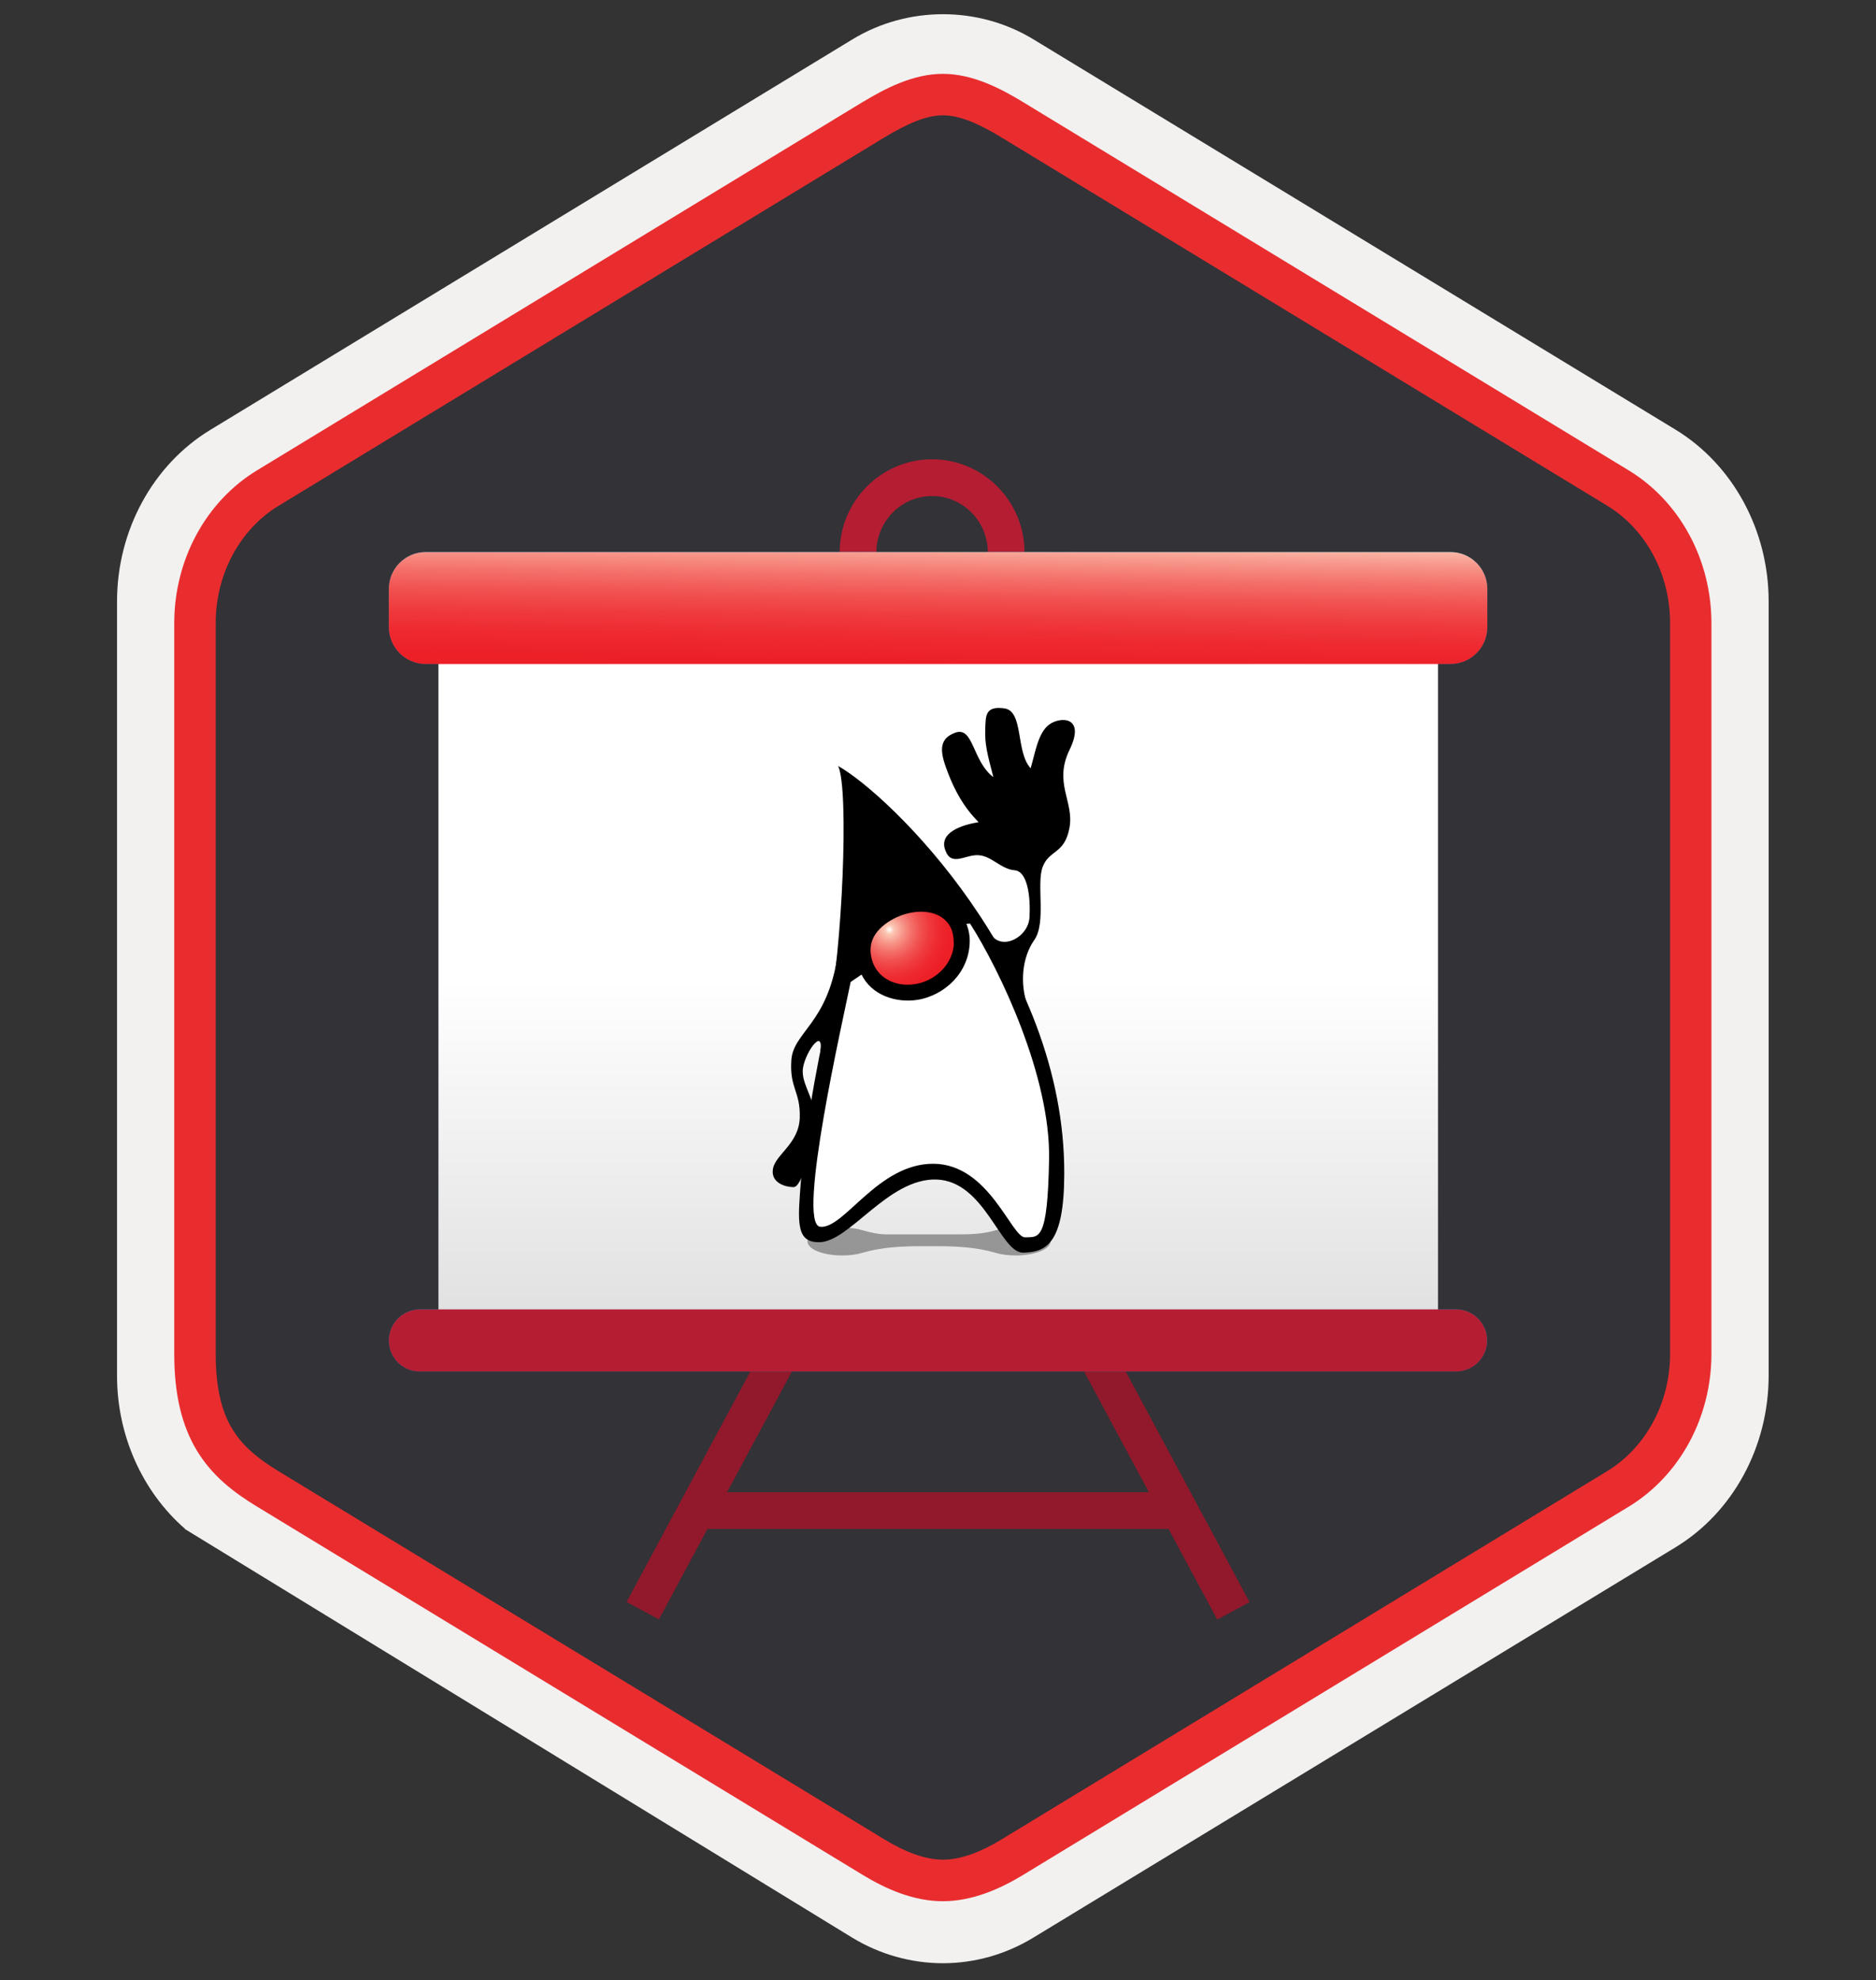 <svg width="181" height="191" viewBox="0 0 181 191" fill="none" xmlns="http://www.w3.org/2000/svg">
<rect x="0" y="0" width="181" height="191" fill="#333333" stroke="none"/>
<path d="M90.972 189.373C94.032 189.373 97.042 188.523 99.702 186.903L161.672 149.243C167.212 145.873 170.642 139.543 170.642 132.703V57.993C170.642 51.173 167.212 44.833 161.672 41.453L99.702 3.793C94.372 0.553 87.552 0.573 82.252 3.793L20.282 41.473C14.742 44.843 11.292 51.173 11.292 58.013V132.713C11.292 138.473 13.742 143.893 17.842 147.463V147.493L82.252 186.923C84.892 188.523 87.912 189.373 90.972 189.373ZM91.622 8.323C93.572 8.323 96.052 9.533 97.762 10.583L158.522 47.773C162.272 50.053 164.392 56.653 164.392 61.403L163.762 132.703C163.762 137.453 160.562 141.723 156.812 144.003L96.412 180.383C92.982 182.473 90.192 182.473 86.752 180.383L25.542 143.913C21.792 141.633 18.772 137.433 18.772 132.703V59.063C18.772 54.323 21.502 49.433 25.272 47.143L85.852 10.583C87.552 9.543 89.672 8.323 91.622 8.323Z" fill="#F2F1F0"/>
<path fill-rule="evenodd" clip-rule="evenodd" d="M98.872 11.903C96.422 10.403 93.702 9.653 90.972 9.653C88.242 9.653 85.522 10.413 83.072 11.903L26.942 46.233C21.922 49.303 18.812 55.053 18.812 61.303V129.403C18.812 135.633 21.912 141.403 26.942 144.473L83.072 178.803C85.522 180.303 88.242 181.053 90.972 181.053C93.702 181.053 96.422 180.313 98.872 178.803L155.002 144.473C160.022 141.403 163.132 135.633 163.132 129.403V61.303C163.132 55.073 160.032 49.323 155.002 46.233L98.872 11.903Z" fill="#323237" stroke="#9B9BA0" stroke-width="0.3" stroke-miterlimit="10"/>
<path fill-rule="evenodd" clip-rule="evenodd" d="M90.972 11.123C92.652 11.123 94.542 11.993 96.602 13.243L155.072 48.783C158.722 51.003 161.132 55.273 161.132 60.103V130.583C161.132 135.403 158.722 139.683 155.072 141.903L96.612 177.443C94.652 178.633 92.732 179.383 90.982 179.383C89.232 179.383 87.312 178.633 85.352 177.443L26.872 141.913C24.862 140.683 23.412 139.483 22.432 137.873C21.452 136.273 20.812 134.053 20.812 130.593V60.113C20.812 55.283 23.222 51.013 26.872 48.793L85.332 13.253C87.422 12.003 89.282 11.123 90.972 11.123ZM98.682 180.873L157.142 145.333C162.062 142.343 165.122 136.723 165.122 130.593V60.113C165.122 53.983 162.062 48.363 157.142 45.373L98.682 9.833C96.572 8.553 93.862 7.123 90.972 7.123C88.072 7.123 85.362 8.563 83.272 9.823H83.262L24.792 45.373C19.872 48.363 16.812 53.983 16.812 60.113V130.593C16.812 134.553 17.552 137.543 19.012 139.953C20.472 142.353 22.532 143.953 24.792 145.323L83.252 180.863C85.472 182.213 88.142 183.393 90.962 183.393C93.782 183.393 96.462 182.223 98.682 180.873Z" fill="#E92D2F"/>
<path d="M89.932 62.242C85.022 62.242 81.016 58.218 81.016 53.272C81.016 48.327 85.022 44.303 89.932 44.303C94.842 44.303 98.848 48.327 98.848 53.272C98.848 58.218 94.842 62.242 89.932 62.242ZM89.932 47.848C86.972 47.848 84.561 50.276 84.561 53.272C84.561 56.268 86.972 58.696 89.932 58.696C92.892 58.696 95.303 56.268 95.303 53.272C95.303 50.276 92.892 47.848 89.932 47.848Z" fill="#B51D33"/>
<path d="M112.745 147.486H68.253L63.573 156.208L60.453 154.524L73.411 130.398L76.513 132.1L70.149 143.941H110.848L104.485 132.1L107.605 130.416L120.562 154.541L117.443 156.225L112.745 147.486Z" fill="#91192B"/>
<path d="M138.732 62.861H42.319V127.668H138.732V62.861Z" fill="url(#paint0_linear_350_592)"/>
<path d="M41.061 53.254H139.955C141.905 53.254 143.5 54.849 143.5 56.799V60.504C143.5 62.454 141.905 64.049 139.955 64.049H41.061C39.111 64.049 37.516 62.454 37.516 60.504V56.799C37.516 54.849 39.111 53.254 41.061 53.254Z" fill="url(#paint1_linear_350_592)"/>
<path d="M40.511 126.304H140.487C142.135 126.304 143.482 127.651 143.482 129.299C143.482 130.948 142.135 132.295 140.487 132.295H40.511C38.863 132.313 37.516 130.966 37.516 129.317C37.516 127.651 38.863 126.304 40.511 126.304Z" fill="url(#paint2_linear_350_592)"/>
<path d="M138.732 62.861H42.319V127.668H138.732V62.861Z" fill="url(#paint3_linear_350_592)"/>
<path d="M41.061 53.254H139.955C141.905 53.254 143.5 54.849 143.5 56.799V60.504C143.5 62.454 141.905 64.049 139.955 64.049H41.061C39.111 64.049 37.516 62.454 37.516 60.504V56.799C37.516 54.849 39.111 53.254 41.061 53.254Z" fill="url(#paint4_linear_350_592)"/>
<path d="M40.511 126.304H140.487C142.135 126.304 143.482 127.651 143.482 129.299C143.482 130.948 142.135 132.295 140.487 132.295H40.511C38.863 132.313 37.516 130.966 37.516 129.317C37.516 127.651 38.863 126.304 40.511 126.304Z" fill="#B51D33"/>
<path opacity="0.4" d="M98.028 118.416C97.295 118.416 96.617 118.511 96.061 118.674C94.934 119.013 93.754 119.067 92.588 119.067H85.547C84.76 119.067 84 118.891 83.24 118.674C82.698 118.511 82.006 118.416 81.273 118.416C79.415 118.416 77.909 119.026 77.909 119.759C77.909 120.505 79.415 121.102 81.273 121.102C81.992 121.102 82.671 121.007 83.213 120.844C85.018 120.315 86.93 120.207 88.816 120.207H90.444C92.33 120.207 94.229 120.315 96.047 120.844C96.59 121.007 97.268 121.102 97.987 121.102C99.846 121.102 101.351 120.492 101.351 119.759C101.379 119.026 99.873 118.416 98.028 118.416Z" fill="#1F1D20"/>
<path fill-rule="evenodd" clip-rule="evenodd" d="M80.866 73.892C81.952 76.157 81.219 92.057 79.957 97.619C78.682 103.195 77.421 110.303 77.109 116.272C76.986 118.809 77.366 119.827 79.021 119.827C81.965 119.827 85.669 113.641 90.349 113.776C95.029 113.926 96.508 120.871 98.719 120.831C100.917 120.776 102.667 120.017 102.681 113.247C102.762 93.034 85.818 76.659 80.866 73.892Z" fill="black"/>
<path fill-rule="evenodd" clip-rule="evenodd" d="M95.558 90.049C96.576 91.786 99.221 90.443 99.33 88.475C99.438 86.522 99.153 84.039 97.878 83.944C96.603 83.849 95.681 82.574 94.419 82.493C93.144 82.398 91.773 83.673 91.19 81.977C90.593 80.295 92.791 79.576 94.419 79.305C92.967 77.853 92.113 76.239 91.462 74.556C90.824 72.874 90.335 71.341 92.153 70.677C93.944 70.025 93.795 73.417 95.843 74.963C95.233 72.671 95.016 71.735 95.056 70.405C95.111 69.076 95.002 68.072 96.901 68.33C98.787 68.587 97.973 72.508 99.438 74.109C99.886 72.589 100.157 70.677 101.229 69.89C102.301 69.103 104.77 69.076 103.196 72.318C101.623 75.56 103.658 77.311 103.183 79.861C102.708 82.411 101.243 81.95 100.605 83.605C99.968 85.247 100.971 88.991 99.791 90.673C98.597 92.355 98.38 94.947 99.153 97.009C96.793 94.784 95.558 90.049 95.558 90.049Z" fill="black"/>
<path fill-rule="evenodd" clip-rule="evenodd" d="M80.798 92.22C79.835 98.772 76.511 99.559 76.349 102.286C76.172 104.999 77.231 105.257 77.163 107.794C77.095 110.303 74.856 111.335 74.585 112.705C74.314 114.075 75.738 114.509 76.566 114.509C77.393 114.509 78.207 110.9 78.546 108.581C78.886 106.274 77.448 104.918 77.448 103.358C77.448 101.77 79.523 98.894 79.143 101.418C80.88 98.677 81.694 95.231 80.798 92.22Z" fill="black"/>
<path fill-rule="evenodd" clip-rule="evenodd" d="M82.074 94.716C81.355 98.27 76.824 118.077 79.13 118.335C81.436 118.592 84.706 112.203 90.091 112.257C95.464 112.311 97.594 119.406 98.909 119.352C100.225 119.298 101.08 119.813 101.216 111.823C101.365 103.832 96.468 93.59 93.591 89.086C89.657 89.33 85.438 92.464 82.074 94.716Z" fill="white"/>
<path d="M93.551 90.402C93.347 88.177 91.692 86.793 89.562 86.454C87.514 86.115 85.275 87.092 83.837 88.53C82.223 90.144 82.155 92.396 83.295 94.323C84.421 96.208 86.876 96.832 88.911 96.371C91.679 95.706 93.727 93.292 93.551 90.402Z" fill="black"/>
<path d="M92.52 91.23C92.33 93.251 90.715 94.865 88.775 95.34C86.727 95.842 84.461 95.055 83.715 92.939C83.349 91.867 83.417 90.769 84.054 89.819C84.597 89.019 85.479 88.394 86.361 88.001C88.151 87.187 90.729 87.092 91.977 88.91C92.452 89.615 92.533 90.416 92.52 91.23Z" fill="url(#paint5_radial_350_592)" stroke="black"/>
<defs>
<linearGradient id="paint0_linear_350_592" x1="90.525" y1="127.668" x2="90.525" y2="62.861" gradientUnits="userSpaceOnUse">
<stop stop-color="#D2EBFF"/>
<stop offset="1" stop-color="#F0FFFD"/>
</linearGradient>
<linearGradient id="paint1_linear_350_592" x1="90.508" y1="53.278" x2="90.508" y2="64.059" gradientUnits="userSpaceOnUse">
<stop stop-color="#0099BE"/>
<stop offset="1" stop-color="#006E97"/>
</linearGradient>
<linearGradient id="paint2_linear_350_592" x1="90.499" y1="126.319" x2="90.499" y2="132.311" gradientUnits="userSpaceOnUse">
<stop stop-color="#0099BE"/>
<stop offset="1" stop-color="#006E97"/>
</linearGradient>
<linearGradient id="paint3_linear_350_592" x1="90.525" y1="127.668" x2="90.525" y2="62.861" gradientUnits="userSpaceOnUse">
<stop stop-color="#E0E0E0"/>
<stop offset="0.51" stop-color="white"/>
</linearGradient>
<linearGradient id="paint4_linear_350_592" x1="140.25" y1="51.615" x2="140" y2="67.615" gradientUnits="userSpaceOnUse">
<stop stop-color="white"/>
<stop offset="0.06" stop-color="#FBC8B4"/>
<stop offset="0.071" stop-color="#FBC3B0"/>
<stop offset="0.183" stop-color="#F7978B"/>
<stop offset="0.299" stop-color="#F4716B"/>
<stop offset="0.42" stop-color="#F15251"/>
<stop offset="0.545" stop-color="#EF3A3D"/>
<stop offset="0.678" stop-color="#EE292F"/>
<stop offset="0.822" stop-color="#ED1F27"/>
<stop offset="1" stop-color="#ED1C24"/>
</linearGradient>
<radialGradient id="paint5_radial_350_592" cx="0" cy="0" r="1" gradientUnits="userSpaceOnUse" gradientTransform="translate(85.816 89.684) scale(7.059)">
<stop stop-color="white"/>
<stop offset="0.06" stop-color="#FBC8B4"/>
<stop offset="0.071" stop-color="#FBC3B0"/>
<stop offset="0.183" stop-color="#F7978B"/>
<stop offset="0.299" stop-color="#F4716B"/>
<stop offset="0.42" stop-color="#F15251"/>
<stop offset="0.545" stop-color="#EF3A3D"/>
<stop offset="0.678" stop-color="#EE292F"/>
<stop offset="0.822" stop-color="#ED1F27"/>
<stop offset="1" stop-color="#ED1C24"/>
</radialGradient>
</defs>
</svg>
